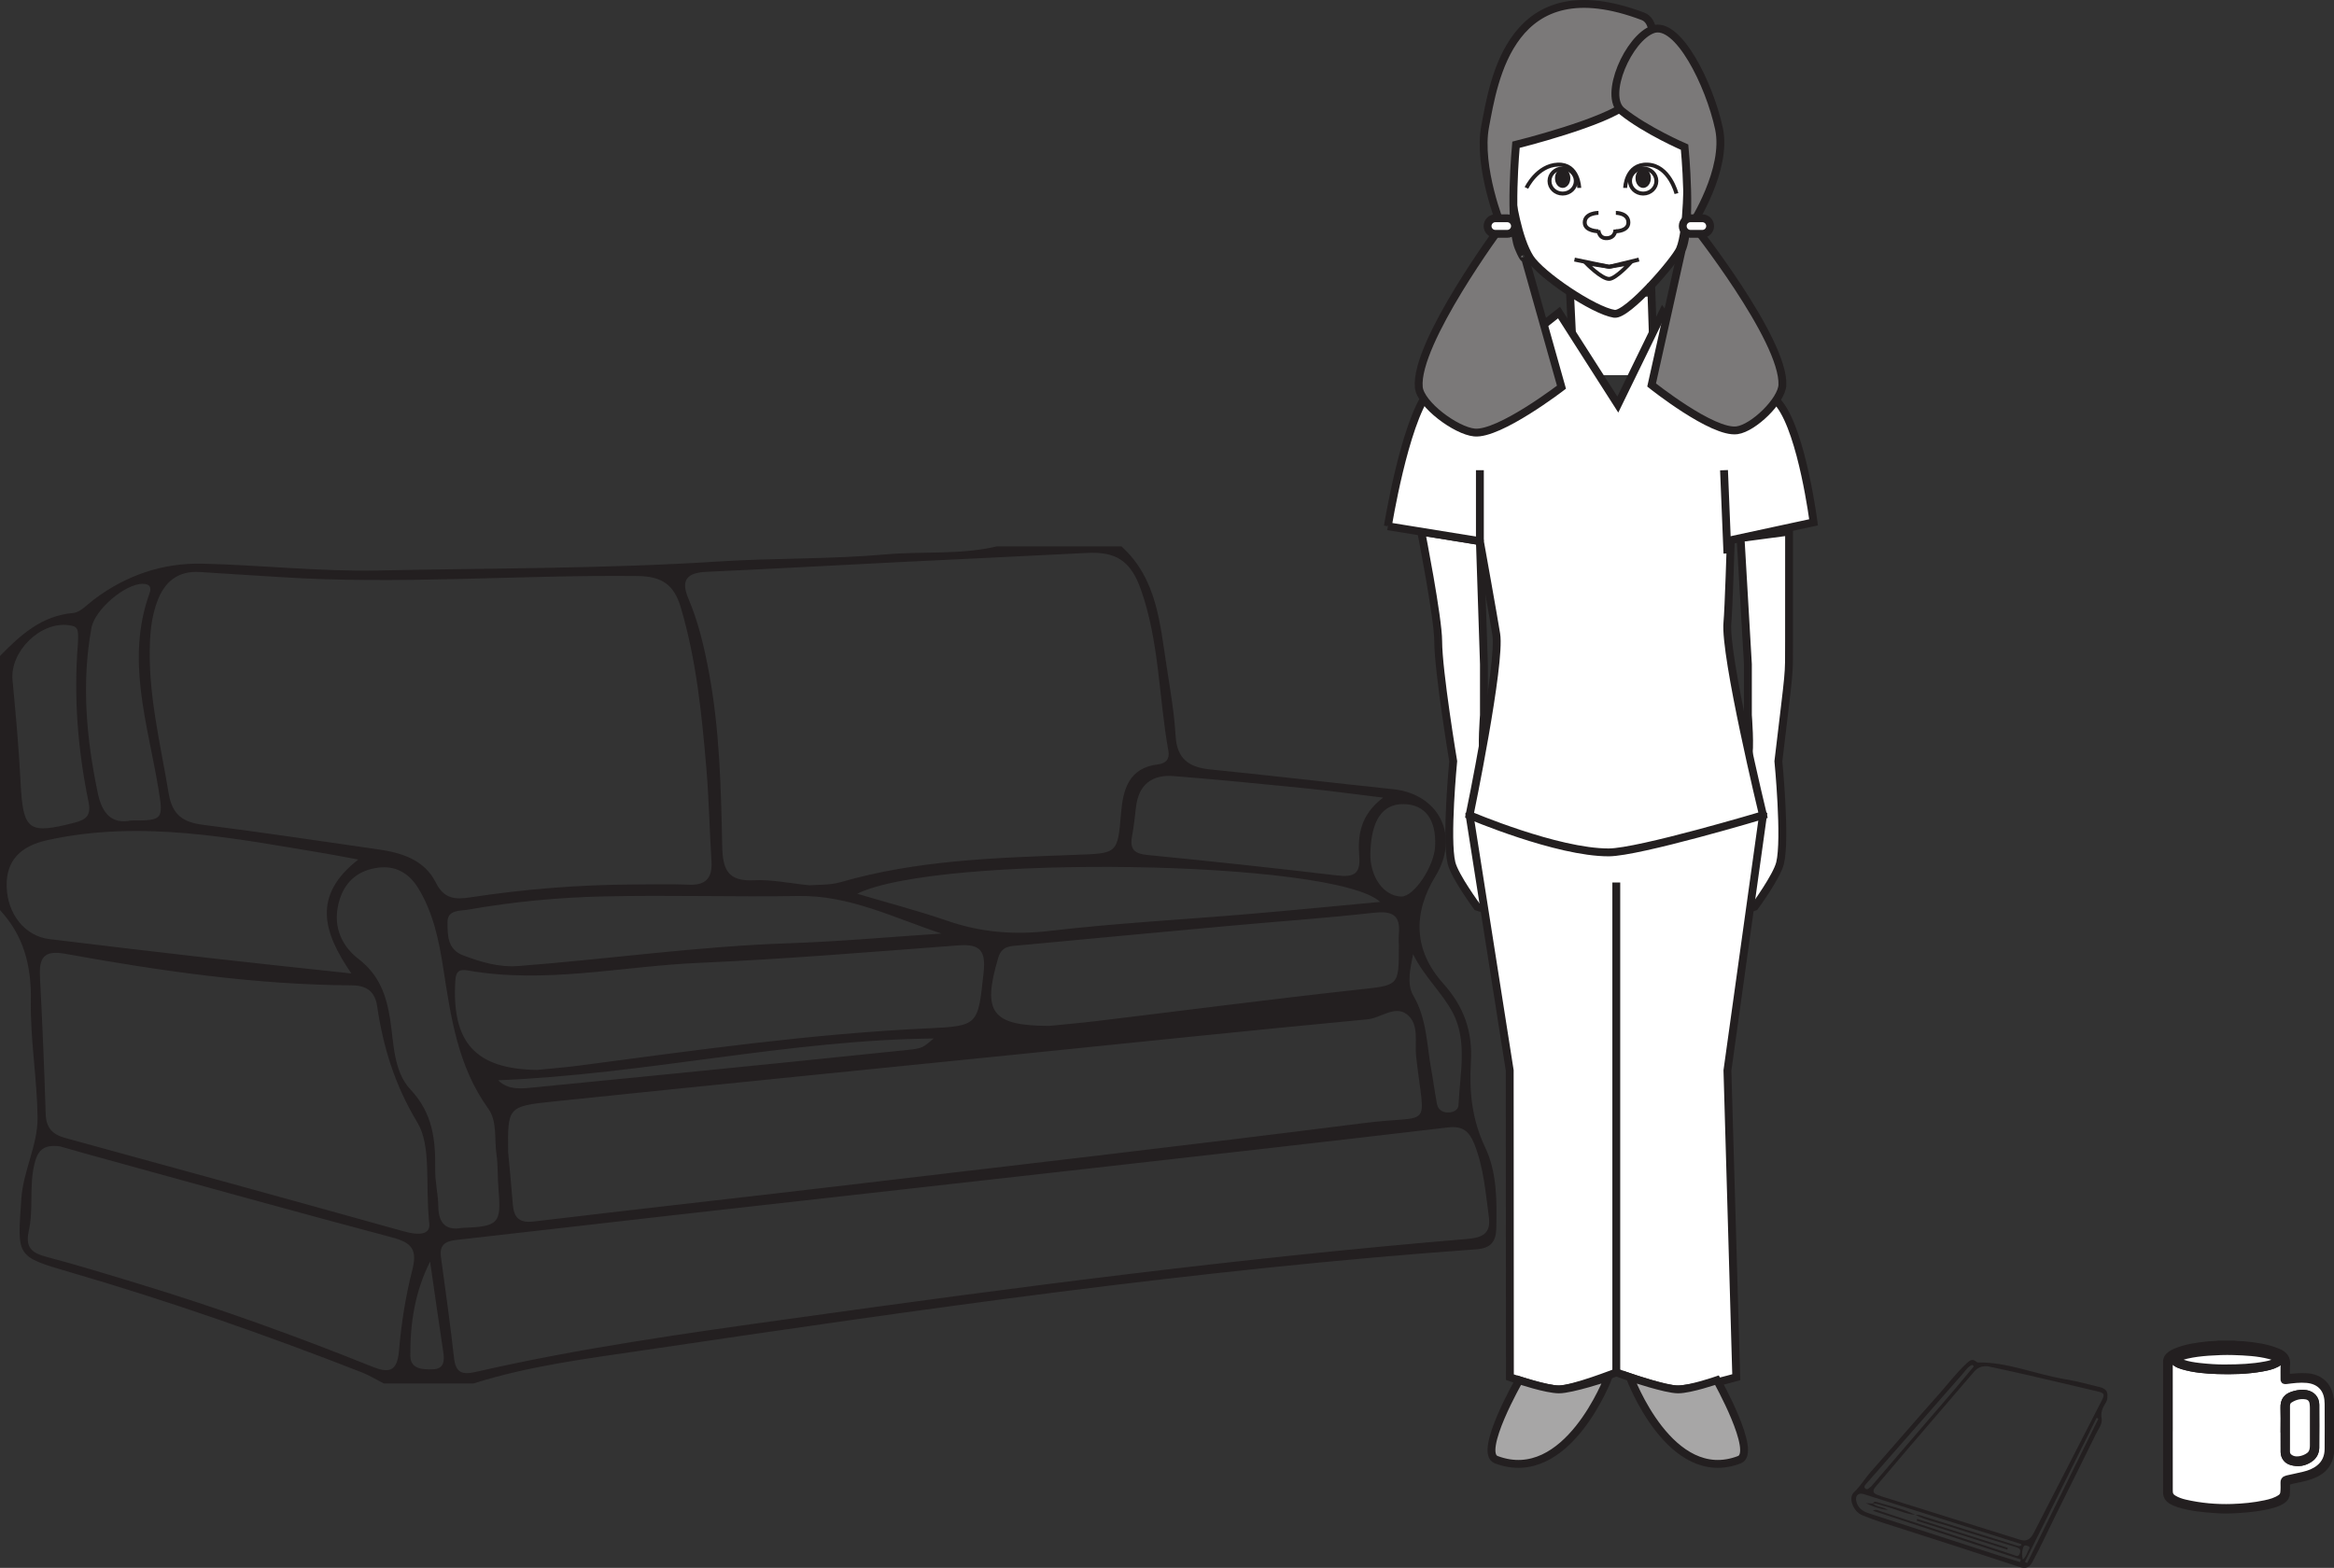 <?xml version="1.0" encoding="UTF-8"?>
<svg xmlns="http://www.w3.org/2000/svg" xmlns:xlink="http://www.w3.org/1999/xlink" width="297.029pt" height="199.585pt" viewBox="0 0 297.029 199.585" version="1.1">
<rect x="0" y="0" width="297.029" height="199.585" fill="#333333" stroke="none"/>
<defs>
<clipPath id="clip1">
  <path d="M 235 173 L 269 173 L 269 199.586 L 235 199.586 Z M 235 173 "/>
</clipPath>
<clipPath id="clip2">
  <path d="M 261 157 L 297.027 157 L 297.027 199.586 L 261 199.586 Z M 261 157 "/>
</clipPath>
<clipPath id="clip3">
  <path d="M 261 157 L 297.027 157 L 297.027 199.586 L 261 199.586 Z M 261 157 "/>
</clipPath>
<clipPath id="clip4">
  <path d="M 262 157 L 297.027 157 L 297.027 189 L 262 189 Z M 262 157 "/>
</clipPath>
<clipPath id="clip5">
  <path d="M 276 163 L 297.027 163 L 297.027 199.586 L 276 199.586 Z M 276 163 "/>
</clipPath>
<clipPath id="clip6">
  <path d="M 262 157 L 297.027 157 L 297.027 189 L 262 189 Z M 262 157 "/>
</clipPath>
<clipPath id="clip7">
  <path d="M 276 163 L 297.027 163 L 297.027 199.586 L 276 199.586 Z M 276 163 "/>
</clipPath>
</defs>
<g id="surface1">
<path style=" stroke:none;fill-rule:evenodd;fill:rgb(13.73%,12.16%,12.549%);fill-opacity:1;" d="M 54.734 160.598 C 52.824 164.367 52.184 168.438 52.219 172.59 C 52.234 174.309 53.805 174.344 55.055 174.312 C 56.535 174.281 56.582 173.238 56.406 172.07 C 55.828 168.246 55.289 164.422 54.734 160.598 M 179.836 121.465 C 179.473 123.309 178.996 125.258 179.863 126.742 C 181.598 129.707 181.562 132.973 182.141 136.141 C 182.406 137.586 182.59 139.047 182.863 140.492 C 182.988 141.176 183.457 141.582 184.18 141.613 C 184.883 141.645 185.586 141.348 185.613 140.672 C 185.785 136.723 186.777 132.531 184.898 128.945 C 183.547 126.363 181.18 124.258 179.836 121.465 M 174.395 108.598 C 174.312 111.605 176.098 114.102 178.352 114.125 C 179.953 114.141 182.527 110.281 182.641 107.695 C 182.789 104.32 181.359 102.41 178.652 102.363 C 175.934 102.316 174.508 104.402 174.395 108.598 M 63.406 137.516 C 64.723 138.848 66.5 138.574 68.281 138.395 C 74.051 137.812 79.824 137.266 85.594 136.688 C 95.562 135.691 105.531 134.699 115.492 133.656 C 117.461 133.449 117.449 133.344 118.824 132.199 C 100.422 132.371 82.125 136.758 63.406 137.516 M 9.91 81.996 C 10.023 79.98 9.906 79.746 8.766 79.586 C 5.133 79.086 1.242 82.949 1.594 86.59 C 2.004 90.887 2.391 95.195 2.613 99.504 C 2.934 105.754 3.559 106.246 9.512 104.719 C 11.023 104.328 11.609 103.746 11.27 102.094 C 9.902 95.465 9.367 88.762 9.91 81.996 M 16.656 104.449 C 20.754 104.465 20.805 104.328 20.168 100.445 C 18.816 92.191 15.977 84 19.023 75.539 C 19.273 74.848 19.148 74.332 18.195 74.32 C 15.949 74.289 12.062 77.578 11.633 79.949 C 10.355 87.008 10.988 93.988 12.445 100.957 C 12.996 103.578 14.223 104.934 16.656 104.449 M 176.016 101.535 C 172.062 101.059 169.039 100.641 166.008 100.336 C 160.457 99.781 154.906 99.23 149.344 98.793 C 146.629 98.582 144.914 99.863 144.574 102.695 C 144.422 103.949 144.297 105.211 144.066 106.449 C 143.758 108.066 144.328 108.672 146 108.836 C 154.07 109.625 162.133 110.492 170.184 111.445 C 172.199 111.68 173.164 111.312 172.984 109.047 C 172.77 106.367 173.09 103.766 176.016 101.535 M 175.641 114.812 C 169.906 109.465 119.434 108.695 109.086 113.77 C 113.141 114.977 116.891 115.949 120.543 117.211 C 124.824 118.695 129.066 119.035 133.609 118.5 C 141.992 117.516 150.434 117.074 158.848 116.359 C 164.367 115.891 169.879 115.348 175.641 114.812 M 119.82 118.84 C 113.812 116.863 108.133 113.949 101.617 114.059 C 93.383 114.191 85.141 113.926 76.91 114.109 C 71.113 114.238 65.324 114.781 59.602 115.793 C 58.547 115.977 56.93 115.773 56.953 117.414 C 56.973 119.027 56.891 120.859 58.98 121.633 C 61.262 122.477 63.457 123.164 66.023 122.969 C 77.488 122.086 88.883 120.457 100.395 120.074 C 106.875 119.855 113.348 119.262 119.82 118.84 M 58.758 156.312 C 63.477 156.145 63.812 155.762 63.438 151.398 C 63.309 149.926 63.398 148.426 63.184 146.969 C 62.895 145 63.309 142.75 62.129 141.113 C 58.254 135.73 57.375 129.465 56.402 123.199 C 55.848 119.633 55.113 116.117 53.188 113 C 52.043 111.148 50.332 110.16 48.109 110.453 C 45.703 110.77 44.008 112.09 43.25 114.43 C 42.246 117.527 43.238 120.238 45.641 122.086 C 48.242 124.09 49.16 126.664 49.637 129.676 C 50.125 132.797 50.059 136.371 52.238 138.691 C 55.098 141.738 55.43 145.113 55.383 148.859 C 55.359 150.434 55.758 152.012 55.781 153.594 C 55.809 155.824 56.855 156.66 58.758 156.312 M 133.535 130.594 C 135.527 130.395 137.52 130.223 139.508 129.984 C 150.594 128.645 161.668 127.203 172.77 125.984 C 178.004 125.41 178.023 125.598 178.02 120.496 C 178.02 119.969 177.977 119.438 178.023 118.914 C 178.258 116.426 177.121 115.93 174.789 116.195 C 168.613 116.891 162.41 117.312 156.219 117.879 C 147.406 118.684 138.594 119.508 129.785 120.336 C 128.66 120.445 127.512 120.355 127.047 121.895 C 124.957 128.883 126.207 130.578 133.535 130.594 M 45.594 109.418 C 43.738 109.074 42.625 108.852 41.508 108.664 C 29.754 106.715 18.039 104.305 6.043 106.945 C 2.617 107.699 0.773 109.527 0.848 112.832 C 0.922 116.336 3.168 119.164 6.262 119.543 C 13.168 120.383 20.078 121.207 26.992 121.992 C 32.695 122.645 38.41 123.238 44.715 123.918 C 41.168 118.742 39.652 114.055 45.594 109.418 M 68.363 136.199 C 70.145 136.016 71.93 135.883 73.703 135.648 C 88.441 133.707 103.16 131.598 118.035 130.91 C 124.574 130.609 124.445 130.508 125.176 123.801 C 125.469 121.102 124.781 120.137 122.031 120.34 C 110.988 121.168 99.953 122.09 88.895 122.574 C 79.133 122.996 69.422 125.266 59.59 123.547 C 58.602 123.375 58.031 123.512 57.953 124.754 C 57.434 132.711 60.516 136.102 68.363 136.199 M 7.648 145.934 C 5.348 145.613 4.75 146.66 4.379 148.188 C 3.699 151 4.277 153.914 3.664 156.691 C 3.199 158.801 4.035 159.492 5.879 159.984 C 9.859 161.043 13.797 162.246 17.734 163.449 C 27.746 166.496 37.582 170.035 47.285 173.941 C 49.426 174.801 50.535 174.715 50.773 171.965 C 51.07 168.508 51.609 165.031 52.469 161.672 C 53.133 159.078 52.41 158.184 49.922 157.527 C 36.855 154.059 23.836 150.414 10.801 146.832 C 9.582 146.492 8.367 146.137 7.648 145.934 M 54.609 155.547 C 54.117 150.453 54.91 145.875 53.102 142.867 C 50.254 138.152 48.773 133.344 48 128.105 C 47.723 126.215 46.672 125.445 44.762 125.434 C 32.477 125.355 20.363 123.598 8.312 121.418 C 5.523 120.914 4.961 121.973 5.086 124.379 C 5.387 130.172 5.637 135.969 5.812 141.77 C 5.863 143.551 6.652 144.414 8.316 144.867 C 22.672 148.793 37.023 152.738 51.355 156.742 C 53.695 157.395 54.879 157.023 54.609 155.547 M 64.668 146.684 C 64.871 148.891 65.094 151.098 65.262 153.305 C 65.391 154.98 66.055 155.715 67.906 155.496 C 80.695 153.965 93.504 152.551 106.297 151.039 C 128.742 148.387 151.191 145.805 173.609 142.961 C 182.422 141.84 181.305 144.078 180.223 134.527 C 180.02 132.766 180.602 130.625 179.285 129.332 C 177.684 127.754 175.801 129.59 174.031 129.758 C 158.895 131.188 143.773 132.773 128.645 134.305 C 109.211 136.277 89.773 138.203 70.348 140.227 C 64.594 140.828 64.605 140.949 64.668 146.684 M 189.473 154.891 C 189.047 151.777 188.82 148.613 187.621 145.617 C 186.988 144.043 186.168 143.297 184.301 143.516 C 169.098 145.312 153.883 147.027 138.672 148.742 C 121.047 150.73 103.418 152.691 85.797 154.68 C 76.562 155.719 67.336 156.809 58.102 157.84 C 56.73 157.992 55.898 158.422 56.113 159.992 C 56.695 164.281 57.301 168.566 57.781 172.867 C 57.992 174.781 58.848 175.031 60.555 174.641 C 73.746 171.613 87.141 169.746 100.523 167.879 C 129.172 163.871 157.855 160.121 186.695 157.719 C 188.613 157.559 189.773 157.066 189.473 154.891 M 103.035 112.699 C 104.066 112.602 105.598 112.699 106.984 112.297 C 116.727 109.477 126.762 109.191 136.777 108.824 C 142.238 108.621 142.227 108.746 142.672 103.449 C 142.93 100.43 143.695 97.75 147.355 97.305 C 148.383 97.18 148.879 96.637 148.691 95.59 C 147.461 88.746 147.539 81.672 145.188 75.035 C 143.871 71.32 141.98 70.195 138.254 70.391 C 130.141 70.812 122.023 71.176 113.91 71.582 C 105.902 71.98 97.898 72.434 89.887 72.793 C 87.445 72.906 86.594 73.82 87.605 76.195 C 88.891 79.223 89.629 82.41 90.23 85.637 C 91.59 92.93 91.754 100.332 91.91 107.707 C 91.973 110.73 92.648 112.227 95.969 112.055 C 98.156 111.941 100.375 112.43 103.035 112.699 M 80.672 112.594 C 82.996 112.594 85.32 112.512 87.641 112.621 C 89.871 112.723 90.68 111.734 90.543 109.594 C 90.293 105.699 90.23 101.789 89.902 97.902 C 89.312 90.961 88.629 84.035 86.633 77.309 C 85.797 74.484 84.289 73.363 81.172 73.328 C 65.98 73.16 50.793 74.453 35.602 73.457 C 32.234 73.238 28.867 73.051 25.5 72.82 C 22.645 72.621 20.938 74.035 19.992 76.609 C 19.406 78.211 19.172 79.855 19.09 81.562 C 18.781 88.188 20.398 94.551 21.465 100.996 C 21.914 103.723 23.281 104.672 25.832 104.996 C 33.258 105.938 40.668 107.051 48.086 108.117 C 51.102 108.547 54.004 109.43 55.465 112.352 C 56.508 114.434 57.895 114.535 59.863 114.23 C 66.754 113.18 73.695 112.621 80.672 112.594 M 142.715 69.551 C 147.27 73.68 147.617 79.395 148.477 84.906 C 148.934 87.82 149.434 90.75 149.609 93.688 C 149.789 96.625 151.312 97.676 154.02 97.949 C 161.785 98.723 169.539 99.652 177.297 100.465 C 183.164 101.082 185.797 106.426 182.691 111.512 C 179.797 116.242 179.871 120.957 183.664 125.195 C 186.352 128.199 187.426 131.363 187.188 135.25 C 186.957 138.957 187.332 142.543 188.992 146.031 C 190.512 149.219 190.496 152.781 190.422 156.297 C 190.387 158.141 189.684 158.906 187.82 159.039 C 152.328 161.582 117.141 166.668 81.977 171.875 C 74.688 172.953 67.332 173.867 60.258 176.113 L 48.84 176.113 C 47.906 175.637 47.004 175.074 46.035 174.695 C 33.828 169.926 21.465 165.602 8.879 161.938 C 1.957 159.918 2.223 159.969 2.711 152.633 C 2.953 148.996 4.824 145.77 4.781 142.238 C 4.723 137.289 3.844 132.336 3.926 127.398 C 4.004 122.938 3.031 119.121 0 115.855 L 0 83.508 C 2.602 80.836 5.285 78.383 9.312 78.031 C 10.227 77.949 11.086 76.969 11.922 76.34 C 16.023 73.234 20.711 71.637 25.781 71.754 C 33.27 71.93 40.734 72.781 48.238 72.621 C 62.664 72.316 77.094 72.402 91.504 71.473 C 98.559 71.02 105.66 71.199 112.695 70.574 C 117.414 70.152 122.199 70.66 126.859 69.551 Z M 142.715 69.551 "/>
<path style=" stroke:none;fill-rule:nonzero;fill:rgb(100%,100%,100%);fill-opacity:1;" d="M 210.191 47.754 L 199.793 47.754 L 199.793 37.758 L 210.191 37.758 Z M 210.191 47.754 "/>
<path style=" stroke:none;fill-rule:nonzero;fill:rgb(100%,100%,100%);fill-opacity:1;" d="M 220.93 115.43 C 220.59 114.473 222.246 112.754 222.441 111.723 C 222.652 110.602 222.441 107.078 222.441 107.078 L 220.93 109.867 L 220.93 99.066 C 220.93 99.066 222.242 97.363 222.441 96.59 C 222.785 95.289 222.441 91.035 222.441 91.035 L 222.441 84.555 L 221.508 68.492 L 227.68 67.676 C 227.68 67.676 227.68 78.652 227.676 81.645 C 227.672 86.41 227.785 84.531 226.32 96.906 C 226.32 96.906 227.285 106.805 226.535 109.867 C 226.125 111.578 223.305 115.43 223.305 115.43 C 223.305 115.43 221.207 116.18 220.93 115.43 "/>
<path style="fill:none;stroke-width:1;stroke-linecap:butt;stroke-linejoin:miter;stroke:rgb(13.73%,12.16%,12.549%);stroke-opacity:1;stroke-miterlimit:4;" d="M -0.001 -0.001 C -0.341 0.956 1.315 2.674 1.51 3.706 C 1.721 4.827 1.51 8.35 1.51 8.35 L -0.001 5.561 L -0.001 16.362 C -0.001 16.362 1.311 18.065 1.51 18.839 C 1.854 20.139 1.51 24.393 1.51 24.393 L 1.51 30.874 L 0.577 46.936 L 6.749 47.753 C 6.749 47.753 6.749 36.776 6.745 33.784 C 6.741 29.018 6.854 30.897 5.389 18.522 C 5.389 18.522 6.354 8.624 5.604 5.561 C 5.194 3.85 2.374 -0.001 2.374 -0.001 C 2.374 -0.001 0.276 -0.751 -0.001 -0.001 Z M -0.001 -0.001 " transform="matrix(1,0,0,-1,220.931,115.428)"/>
<path style=" stroke:none;fill-rule:nonzero;fill:rgb(100%,100%,100%);fill-opacity:1;" d="M 192.066 22.918 C 191.707 20.023 191.43 14.098 192.066 11.246 C 192.789 8.035 198.355 2.902 203.836 3 C 209.316 3.09 214.258 7 214.742 11.613 C 215.039 14.441 214.742 21.918 214.742 21.918 C 214.742 21.918 214.844 29.281 213.789 31.727 C 213.18 33.156 207.09 40.207 205.438 39.945 C 202.824 39.543 196.062 35 194.695 32.812 C 193.18 30.383 192.418 25.727 192.066 22.918 "/>
<path style="fill:none;stroke-width:1;stroke-linecap:butt;stroke-linejoin:miter;stroke:rgb(13.73%,12.16%,12.549%);stroke-opacity:1;stroke-miterlimit:4;" d="M 0.002 -0.001 C -0.358 2.893 -0.635 8.819 0.002 11.671 C 0.724 14.882 6.291 20.014 11.771 19.917 C 17.252 19.827 22.193 15.917 22.677 11.303 C 22.974 8.475 22.677 0.999 22.677 0.999 C 22.677 0.999 22.779 -6.365 21.724 -8.81 C 21.115 -10.24 15.025 -17.29 13.373 -17.029 C 10.759 -16.626 3.998 -12.083 2.63 -9.896 C 1.115 -7.466 0.353 -2.81 0.002 -0.001 Z M 0.002 -0.001 " transform="matrix(1,0,0,-1,192.065,22.917)"/>
<path style=" stroke:none;fill-rule:nonzero;fill:rgb(100%,100%,100%);fill-opacity:1;" d="M 190.371 115.43 C 190.715 114.473 189.047 112.754 188.848 111.723 C 188.637 110.602 188.848 107.078 188.848 107.078 L 190.371 109.867 L 190.371 99.066 C 190.371 99.066 189.055 97.363 188.848 96.59 C 188.508 95.289 188.848 91.035 188.848 91.035 L 188.848 84.555 L 188.332 68.887 L 180.863 67.676 C 180.863 67.676 183.02 78.629 183.027 81.621 C 183.031 85.465 184.938 96.906 184.938 96.906 C 184.938 96.906 183.973 106.805 184.723 109.867 C 185.141 111.578 187.98 115.43 187.98 115.43 C 187.98 115.43 190.094 116.18 190.371 115.43 "/>
<path style="fill:none;stroke-width:1;stroke-linecap:butt;stroke-linejoin:miter;stroke:rgb(13.73%,12.16%,12.549%);stroke-opacity:1;stroke-miterlimit:4;" d="M 0 -0.001 C 0.344 0.956 -1.324 2.674 -1.523 3.706 C -1.734 4.827 -1.523 8.35 -1.523 8.35 L 0 5.561 L 0 16.362 C 0 16.362 -1.316 18.065 -1.523 18.839 C -1.863 20.139 -1.523 24.393 -1.523 24.393 L -1.523 30.874 L -2.039 46.542 L -9.507 47.753 C -9.507 47.753 -7.351 36.799 -7.343 33.807 C -7.339 29.964 -5.433 18.522 -5.433 18.522 C -5.433 18.522 -6.398 8.624 -5.648 5.561 C -5.23 3.85 -2.39 -0.001 -2.39 -0.001 C -2.39 -0.001 -0.277 -0.751 0 -0.001 Z M 0 -0.001 " transform="matrix(1,0,0,-1,190.371,115.428)"/>
<path style="fill-rule:nonzero;fill:rgb(100%,100%,100%);fill-opacity:1;stroke-width:1;stroke-linecap:butt;stroke-linejoin:miter;stroke:rgb(13.73%,12.16%,12.549%);stroke-opacity:1;stroke-miterlimit:4;" d="M -0.001 -0.001 L 0.21 -6.275 " transform="matrix(1,0,0,-1,210.126,36.089)"/>
<path style=" stroke:none;fill-rule:nonzero;fill:rgb(100%,100%,100%);fill-opacity:1;" d="M 192.152 175.316 L 192.129 136.266 L 187.02 103.773 C 187.02 103.773 198.02 96.598 204.098 96.598 C 211.039 96.598 224.363 103.773 224.363 103.773 L 219.836 136.266 L 220.961 175.316 C 220.961 175.316 215.285 176.934 213.328 176.867 C 211.328 176.789 205.691 174.703 205.691 174.703 C 205.691 174.703 200.316 176.816 198.402 176.867 C 196.781 176.898 192.152 175.316 192.152 175.316 "/>
<path style="fill:none;stroke-width:1;stroke-linecap:butt;stroke-linejoin:miter;stroke:rgb(13.73%,12.16%,12.549%);stroke-opacity:1;stroke-miterlimit:4;" d="M 0.001 0.001 L -0.023 39.051 L -5.132 71.544 C -5.132 71.544 5.868 78.719 11.946 78.719 C 18.887 78.719 32.211 71.544 32.211 71.544 L 27.684 39.051 L 28.809 0.001 C 28.809 0.001 23.133 -1.616 21.176 -1.55 C 19.176 -1.472 13.54 0.614 13.54 0.614 C 13.54 0.614 8.165 -1.499 6.251 -1.55 C 4.629 -1.581 0.001 0.001 0.001 0.001 Z M 0.001 0.001 " transform="matrix(1,0,0,-1,192.152,175.317)"/>
<path style="fill-rule:nonzero;fill:rgb(100%,100%,100%);fill-opacity:1;stroke-width:1;stroke-linecap:butt;stroke-linejoin:miter;stroke:rgb(13.73%,12.16%,12.549%);stroke-opacity:1;stroke-miterlimit:4;" d="M 0 -0.001 L 11.711 -1.896 C 11.711 -1.896 13.45 -11.579 13.793 -13.736 C 14.399 -17.474 10.399 -36.783 10.399 -36.783 C 10.399 -36.783 21.516 -41.529 28.11 -41.517 C 31.954 -41.505 47.743 -36.783 47.743 -36.783 C 47.743 -36.783 42.801 -16.384 43.215 -12.228 C 43.372 -10.611 43.645 -1.771 43.645 -1.771 L 54.176 0.499 C 54.176 0.499 52.747 11.671 49.891 15.471 C 47.563 18.585 36.708 24.737 36.708 24.737 L 34.969 27.202 L 29.266 15.491 L 21.782 27.202 L 18.653 24.737 C 18.653 24.737 7.344 19.991 5.118 17.018 C 2.086 12.967 0 -0.001 0 -0.001 " transform="matrix(1,0,0,-1,176.621,66.991)"/>
<path style="fill-rule:nonzero;fill:rgb(100%,100%,100%);fill-opacity:1;stroke-width:1;stroke-linecap:butt;stroke-linejoin:miter;stroke:rgb(13.73%,12.16%,12.549%);stroke-opacity:1;stroke-miterlimit:4;" d="M 0 -0 L 0.254 -5.328 " transform="matrix(1,0,0,-1,199.792,37.035)"/>
<path style="fill:none;stroke-width:1;stroke-linecap:butt;stroke-linejoin:miter;stroke:rgb(13.73%,12.16%,12.549%);stroke-opacity:1;stroke-miterlimit:4;" d="M 0.001 0.001 L 0.001 62.364 " transform="matrix(1,0,0,-1,205.691,174.704)"/>
<path style=" stroke:none;fill-rule:nonzero;fill:rgb(65.492%,64.864%,65.019%);fill-opacity:1;" d="M 190.418 185.816 C 188.051 184.922 193.336 175.695 193.336 175.695 C 193.336 175.695 196.781 176.859 198.402 176.867 C 200.031 176.867 204.684 175.316 204.684 175.316 C 204.684 175.316 199.445 189.215 190.418 185.816 "/>
<path style="fill:none;stroke-width:1;stroke-linecap:butt;stroke-linejoin:miter;stroke:rgb(13.73%,12.16%,12.549%);stroke-opacity:1;stroke-miterlimit:4;" d="M 0 0.001 C -2.367 0.895 2.918 10.122 2.918 10.122 C 2.918 10.122 6.364 8.958 7.985 8.95 C 9.614 8.95 14.266 10.501 14.266 10.501 C 14.266 10.501 9.028 -3.398 0 0.001 Z M 0 0.001 " transform="matrix(1,0,0,-1,190.417,185.817)"/>
<path style=" stroke:none;fill-rule:nonzero;fill:rgb(65.492%,64.864%,65.019%);fill-opacity:1;" d="M 221.359 185.816 C 223.672 184.922 218.504 175.695 218.504 175.695 C 218.504 175.695 215.145 176.859 213.562 176.867 C 211.973 176.867 207.426 175.316 207.426 175.316 C 207.426 175.316 212.543 189.215 221.359 185.816 "/>
<path style="fill:none;stroke-width:1;stroke-linecap:butt;stroke-linejoin:miter;stroke:rgb(13.73%,12.16%,12.549%);stroke-opacity:1;stroke-miterlimit:4;" d="M -0.001 0.001 C 2.311 0.895 -2.857 10.122 -2.857 10.122 C -2.857 10.122 -6.216 8.958 -7.798 8.95 C -9.388 8.95 -13.935 10.501 -13.935 10.501 C -13.935 10.501 -8.818 -3.398 -0.001 0.001 Z M -0.001 0.001 " transform="matrix(1,0,0,-1,221.361,185.817)"/>
<path style="fill:none;stroke-width:1;stroke-linecap:butt;stroke-linejoin:miter;stroke:rgb(13.73%,12.16%,12.549%);stroke-opacity:1;stroke-miterlimit:4;" d="M -0 -0.001 L -0 9.03 " transform="matrix(1,0,0,-1,188.333,68.885)"/>
<path style="fill:none;stroke-width:1;stroke-linecap:butt;stroke-linejoin:miter;stroke:rgb(13.73%,12.16%,12.549%);stroke-opacity:1;stroke-miterlimit:4;" d="M 0.001 -0.001 L -0.432 10.596 " transform="matrix(1,0,0,-1,219.834,70.452)"/>
<path style="fill-rule:nonzero;fill:rgb(65.492%,64.864%,65.019%);fill-opacity:1;stroke-width:1;stroke-linecap:butt;stroke-linejoin:miter;stroke:rgb(13.73%,12.16%,12.549%);stroke-opacity:1;stroke-miterlimit:4;" d="M -0.001 0.001 C -0.001 0.001 -0.848 2.161 -1.403 1.657 C -2.817 0.38 0.499 -5.928 0.499 -5.928 Z M -0.001 0.001 " transform="matrix(1,0,0,-1,191.684,21.376)"/>
<path style="fill-rule:nonzero;fill:rgb(65.492%,64.864%,65.019%);fill-opacity:1;stroke-width:1;stroke-linecap:butt;stroke-linejoin:miter;stroke:rgb(13.73%,12.16%,12.549%);stroke-opacity:1;stroke-miterlimit:4;" d="M -0.001 0.001 C -0.001 0.001 0.921 2.161 1.523 1.657 C 3.058 0.38 -0.036 -5.928 -0.036 -5.928 Z M -0.001 0.001 " transform="matrix(1,0,0,-1,215.243,21.376)"/>
<path style="fill:none;stroke-width:0.5;stroke-linecap:butt;stroke-linejoin:miter;stroke:rgb(13.73%,12.16%,12.549%);stroke-opacity:1;stroke-miterlimit:4;" d="M 0 0.001 C 0 0.001 -0.074 3.071 -2.722 2.97 C -5.363 2.861 -6.718 0.001 -6.718 0.001 " transform="matrix(1,0,0,-1,200.976,23.923)"/>
<path style="fill:none;stroke-width:0.5;stroke-linecap:butt;stroke-linejoin:miter;stroke:rgb(13.73%,12.16%,12.549%);stroke-opacity:1;stroke-miterlimit:4;" d="M -0.001 -0 C -0.001 -0.883 -0.751 -1.598 -1.673 -1.598 C -2.603 -1.598 -3.349 -0.883 -3.349 -0 C -3.349 0.883 -2.603 1.597 -1.673 1.597 C -0.751 1.597 -0.001 0.883 -0.001 -0 Z M -0.001 -0 " transform="matrix(1,0,0,-1,200.541,23.043)"/>
<path style=" stroke:none;fill-rule:nonzero;fill:rgb(13.73%,12.16%,12.549%);fill-opacity:1;" d="M 199.844 22.684 C 199.844 23.371 199.406 23.922 198.867 23.922 C 198.324 23.922 197.891 23.371 197.891 22.684 C 197.891 22 198.324 21.445 198.867 21.445 C 199.406 21.445 199.844 22 199.844 22.684 "/>
<path style="fill:none;stroke-width:0.5;stroke-linecap:butt;stroke-linejoin:miter;stroke:rgb(13.73%,12.16%,12.549%);stroke-opacity:1;stroke-miterlimit:4;" d="M 0.001 0.001 C 0.001 0.001 0.075 3.071 2.852 2.97 C 5.637 2.861 6.528 -0.718 6.528 -0.718 " transform="matrix(1,0,0,-1,206.82,23.923)"/>
<path style="fill:none;stroke-width:0.5;stroke-linecap:butt;stroke-linejoin:miter;stroke:rgb(13.73%,12.16%,12.549%);stroke-opacity:1;stroke-miterlimit:4;" d="M 0.002 -0 C 0.002 -0.883 0.755 -1.598 1.677 -1.598 C 2.599 -1.598 3.357 -0.883 3.357 -0 C 3.357 0.883 2.599 1.597 1.677 1.597 C 0.755 1.597 0.002 0.883 0.002 -0 Z M 0.002 -0 " transform="matrix(1,0,0,-1,207.436,23.043)"/>
<path style=" stroke:none;fill-rule:nonzero;fill:rgb(13.73%,12.16%,12.549%);fill-opacity:1;" d="M 208.137 22.684 C 208.137 23.371 208.574 23.922 209.113 23.922 C 209.652 23.922 210.09 23.371 210.09 22.684 C 210.09 22 209.652 21.445 209.113 21.445 C 208.574 21.445 208.137 22 208.137 22.684 "/>
<path style="fill:none;stroke-width:0.5;stroke-linecap:butt;stroke-linejoin:miter;stroke:rgb(13.73%,12.16%,12.549%);stroke-opacity:1;stroke-miterlimit:4;" d="M -0.001 -0.001 L 4.42 -0.919 L 8.202 -0.001 " transform="matrix(1,0,0,-1,200.373,33.042)"/>
<path style="fill:none;stroke-width:0.5;stroke-linecap:butt;stroke-linejoin:miter;stroke:rgb(13.73%,12.16%,12.549%);stroke-opacity:1;stroke-miterlimit:4;" d="M 0.001 0.001 C 0.81 0.017 2.646 1.997 2.646 1.997 L 0.001 1.544 L -2.932 1.997 C -2.932 1.997 -0.952 -0.03 0.001 0.001 Z M 0.001 0.001 " transform="matrix(1,0,0,-1,204.792,35.505)"/>
<path style="fill:none;stroke-width:0.5;stroke-linecap:butt;stroke-linejoin:miter;stroke:rgb(13.73%,12.16%,12.549%);stroke-opacity:1;stroke-miterlimit:4;" d="M 0.001 0.002 C 0.001 0.002 1.594 0.002 1.594 -1.225 C 1.594 -2.342 0.001 -2.342 0.001 -2.342 " transform="matrix(1,0,0,-1,205.636,27.099)"/>
<path style="fill:none;stroke-width:0.5;stroke-linecap:butt;stroke-linejoin:miter;stroke:rgb(13.73%,12.16%,12.549%);stroke-opacity:1;stroke-miterlimit:4;" d="M 0.001 0.002 C 0.001 0.002 -1.749 0.002 -1.749 -1.225 C -1.749 -2.342 0.001 -2.342 0.001 -2.342 " transform="matrix(1,0,0,-1,203.424,27.099)"/>
<path style="fill:none;stroke-width:0.5;stroke-linecap:butt;stroke-linejoin:miter;stroke:rgb(13.73%,12.16%,12.549%);stroke-opacity:1;stroke-miterlimit:4;" d="M 0.001 -0.001 C 0.001 -0.001 0.032 -1.064 -1.097 -1.107 C -2.132 -1.15 -2.164 -0.083 -2.164 -0.083 " transform="matrix(1,0,0,-1,205.582,29.214)"/>
<path style=" stroke:none;fill-rule:nonzero;fill:rgb(48.238%,47.296%,47.53%);fill-opacity:1;" d="M 207.23 13.094 C 209.402 11.137 211.91 3.148 209.09 2.082 C 192.184 -4.32 190.098 10.395 189.008 16.07 C 188.012 21.27 191.055 28.777 191.055 28.777 C 191.055 28.777 180.043 43.645 180.559 49.289 C 180.762 51.488 185.281 54.832 187.641 55.059 C 190.812 55.363 198.715 49.289 198.715 49.289 L 194.066 32.797 C 194.066 32.797 194.012 33.359 193.262 31.547 C 191.992 28.473 192.926 18.43 192.926 18.43 C 192.926 18.43 204.477 15.57 207.23 13.094 "/>
<path style="fill:none;stroke-width:1;stroke-linecap:butt;stroke-linejoin:miter;stroke:rgb(13.73%,12.16%,12.549%);stroke-opacity:1;stroke-miterlimit:4;" d="M -0 -0.001 C 2.171 1.956 4.679 9.944 1.859 11.01 C -15.047 17.413 -17.133 2.698 -18.223 -2.978 C -19.219 -8.177 -16.176 -15.685 -16.176 -15.685 C -16.176 -15.685 -27.188 -30.552 -26.672 -36.197 C -26.469 -38.396 -21.95 -41.74 -19.59 -41.966 C -16.418 -42.271 -8.516 -36.197 -8.516 -36.197 L -13.164 -19.704 C -13.164 -19.704 -13.219 -20.267 -13.969 -18.454 C -15.239 -15.38 -14.305 -5.337 -14.305 -5.337 C -14.305 -5.337 -2.754 -2.478 -0 -0.001 Z M -0 -0.001 " transform="matrix(1,0,0,-1,207.231,13.092)"/>
<path style=" stroke:none;fill-rule:nonzero;fill:rgb(48.238%,47.296%,47.53%);fill-opacity:1;" d="M 206.414 14.148 C 203.988 12.195 207.27 4.809 210.359 3.734 C 213.527 2.629 217.543 10.699 218.762 16.379 C 219.871 21.57 215.387 28.488 215.387 28.488 C 215.387 28.488 227.07 43.219 226.828 49.008 C 226.746 50.988 223.176 54.477 221.062 54.773 C 217.953 55.211 210.188 49.008 210.188 49.008 L 214.008 31.852 C 214.008 31.852 213.164 33.734 214.008 31.852 C 215.371 28.812 214.383 18.734 214.383 18.734 C 214.383 18.734 209.484 16.625 206.414 14.148 "/>
<path style="fill:none;stroke-width:1;stroke-linecap:butt;stroke-linejoin:miter;stroke:rgb(13.73%,12.16%,12.549%);stroke-opacity:1;stroke-miterlimit:4;" d="M -0 0.002 C -2.426 1.955 0.855 9.342 3.945 10.416 C 7.113 11.521 11.128 3.451 12.347 -2.229 C 13.457 -7.42 8.972 -14.338 8.972 -14.338 C 8.972 -14.338 20.656 -29.069 20.414 -34.858 C 20.332 -36.838 16.761 -40.326 14.648 -40.623 C 11.539 -41.061 3.773 -34.858 3.773 -34.858 L 7.593 -17.701 C 7.593 -17.701 6.75 -19.584 7.593 -17.701 C 8.957 -14.662 7.968 -4.584 7.968 -4.584 C 7.968 -4.584 3.07 -2.475 -0 0.002 Z M -0 0.002 " transform="matrix(1,0,0,-1,206.415,14.15)"/>
<path style=" stroke:none;fill-rule:nonzero;fill:rgb(100%,100%,100%);fill-opacity:1;" d="M 217.633 28.777 C 217.633 29.324 217.191 29.77 216.641 29.77 L 215.137 29.77 C 214.594 29.77 214.148 29.324 214.148 28.777 C 214.148 28.23 214.594 27.785 215.137 27.785 L 216.641 27.785 C 217.191 27.785 217.633 28.23 217.633 28.777 "/>
<path style="fill:none;stroke-width:1;stroke-linecap:butt;stroke-linejoin:miter;stroke:rgb(13.73%,12.16%,12.549%);stroke-opacity:1;stroke-miterlimit:4;" d="M 0.001 -0.001 C 0.001 -0.548 -0.441 -0.993 -0.992 -0.993 L -2.496 -0.993 C -3.039 -0.993 -3.484 -0.548 -3.484 -0.001 C -3.484 0.546 -3.039 0.991 -2.496 0.991 L -0.992 0.991 C -0.441 0.991 0.001 0.546 0.001 -0.001 Z M 0.001 -0.001 " transform="matrix(1,0,0,-1,217.632,28.776)"/>
<path style=" stroke:none;fill-rule:nonzero;fill:rgb(100%,100%,100%);fill-opacity:1;" d="M 192.801 28.777 C 192.801 29.324 192.355 29.77 191.809 29.77 L 190.305 29.77 C 189.758 29.77 189.312 29.324 189.312 28.777 C 189.312 28.23 189.758 27.785 190.305 27.785 L 191.809 27.785 C 192.355 27.785 192.801 28.23 192.801 28.777 "/>
<path style="fill:none;stroke-width:1;stroke-linecap:butt;stroke-linejoin:miter;stroke:rgb(13.73%,12.16%,12.549%);stroke-opacity:1;stroke-miterlimit:4;" d="M 0 -0.001 C 0 -0.548 -0.445 -0.993 -0.992 -0.993 L -2.496 -0.993 C -3.042 -0.993 -3.488 -0.548 -3.488 -0.001 C -3.488 0.546 -3.042 0.991 -2.496 0.991 L -0.992 0.991 C -0.445 0.991 0 0.546 0 -0.001 Z M 0 -0.001 " transform="matrix(1,0,0,-1,192.8,28.776)"/>
<g clip-path="url(#clip1)" clip-rule="nonzero">
<path style=" stroke:none;fill-rule:evenodd;fill:rgb(13.73%,12.16%,12.549%);fill-opacity:1;" d="M 257.422 198.543 C 257.863 198.156 257.945 197.703 258.152 197.32 C 258.254 197.125 258.43 196.926 258.035 196.789 C 257.711 196.676 257.562 196.707 257.453 197.051 C 257.309 197.516 257.297 197.969 257.422 198.543 M 267.047 180.598 C 266.973 180.562 266.898 180.523 266.82 180.488 C 263.777 186.602 260.734 192.715 257.691 198.828 C 257.789 198.875 257.883 198.922 257.98 198.969 C 261.004 192.844 264.023 186.723 267.047 180.598 M 251.199 173.934 C 251.141 173.871 251.082 173.812 251.023 173.75 C 250.465 173.918 250.176 174.43 249.82 174.832 C 248.129 176.742 246.461 178.672 244.777 180.59 C 242.387 183.316 239.988 186.043 237.594 188.773 C 237.426 188.969 237.129 189.23 237.355 189.465 C 237.637 189.75 237.879 189.379 238.113 189.23 C 238.188 189.188 238.234 189.102 238.293 189.031 C 241.719 185.047 245.145 181.066 248.562 177.078 C 249.453 176.039 250.32 174.984 251.199 173.934 M 252.973 173.922 C 251.766 173.82 251.352 174.469 250.891 175.004 C 248.297 178.012 245.711 181.023 243.133 184.039 C 241.645 185.777 240.184 187.531 238.695 189.262 C 238.238 189.793 238.367 190.105 238.98 190.312 C 239.125 190.359 239.262 190.422 239.406 190.469 C 245.277 192.312 251.148 194.156 257.023 195.992 C 257.887 196.262 258.375 196 258.832 195.113 C 261.711 189.504 264.594 183.895 267.473 178.285 C 267.879 177.496 267.805 177.324 266.941 177.125 C 263.906 176.41 260.867 175.691 257.828 174.992 C 256.102 174.594 254.367 174.23 252.973 173.922 M 243.77 192.855 C 244.176 192.773 244.535 192.945 244.906 193.062 C 248.793 194.281 252.684 195.5 256.57 196.719 C 256.809 196.793 257.062 196.914 257.273 196.645 C 257.215 196.582 257.203 196.551 257.18 196.543 C 250.512 194.426 243.848 192.305 237.18 190.199 C 236.477 189.98 236.066 190.398 236.242 191.133 C 236.434 191.941 237.02 192.379 237.781 192.625 C 243.32 194.422 248.855 196.223 254.398 198.02 C 255.285 198.305 256.18 198.57 257.074 198.848 C 257.109 198.734 257.145 198.625 257.18 198.52 C 250.945 196.461 244.707 194.41 238.344 192.312 C 238.762 192.086 238.977 192.27 239.184 192.336 C 244.855 194.188 250.523 196.051 256.191 197.914 C 256.52 198.023 256.871 198.297 257.051 197.719 C 257.191 197.273 257.023 197.086 256.586 196.953 C 253.719 196.082 250.848 195.219 248 194.281 C 246.59 193.82 245.113 193.539 243.777 192.844 Z M 268.191 177.738 C 268.207 178.043 268.148 178.301 267.973 178.582 C 267.609 179.164 267.309 179.762 267.453 180.531 C 267.59 181.273 267.059 181.879 266.754 182.504 C 265.074 185.945 263.352 189.367 261.648 192.801 C 260.648 194.812 259.723 196.855 258.656 198.832 C 258.207 199.664 257.664 199.691 256.969 199.461 C 252.02 197.836 247.07 196.215 242.105 194.637 C 240.391 194.09 238.656 193.57 236.988 192.883 C 235.852 192.418 235.16 190.688 235.945 189.953 C 236.773 189.184 237.312 188.223 238.043 187.398 C 240.949 184.121 243.793 180.785 246.711 177.523 C 247.906 176.184 248.98 174.738 250.309 173.52 C 250.672 173.188 250.996 172.926 251.469 173.309 C 251.539 173.363 251.625 173.441 251.699 173.441 C 255.516 173.379 259.02 174.941 262.707 175.551 C 264.223 175.801 265.711 176.207 267.207 176.574 C 267.785 176.715 268.281 177 268.191 177.738 "/>
</g>
<path style=" stroke:none;fill-rule:evenodd;fill:rgb(13.73%,12.16%,12.549%);fill-opacity:1;" d="M 243.992 193.355 C 247.832 194.582 251.676 195.809 255.516 197.039 C 255.492 197.109 255.469 197.188 255.445 197.262 C 251.605 196.035 247.762 194.809 243.918 193.582 C 243.941 193.508 243.969 193.43 243.992 193.355 "/>
<path style=" stroke:none;fill-rule:evenodd;fill:rgb(13.73%,12.16%,12.549%);fill-opacity:1;" d="M 243.777 192.844 C 242.375 192.727 241.133 192.035 239.785 191.719 C 239.301 191.602 238.844 191.359 238.328 191.391 L 238.344 191.406 C 238.441 191.25 238.527 191.109 238.762 191.184 C 240.438 191.715 242.188 192.031 243.77 192.855 Z M 243.777 192.844 "/>
<path style=" stroke:none;fill-rule:evenodd;fill:rgb(13.73%,12.16%,12.549%);fill-opacity:1;" d="M 238.328 191.391 C 238.883 191.883 239.688 191.785 240.262 192.238 C 239.281 192.102 238.348 191.801 237.441 191.344 C 237.742 191.363 238.043 191.383 238.344 191.406 Z M 238.328 191.391 "/>
<path style=" stroke:none;fill-rule:nonzero;fill:rgb(100%,100%,100%);fill-opacity:1;" d="M 276.012 181.676 L 276.008 181.676 C 276.008 182.266 276.008 182.859 276.008 183.449 C 276.008 185.578 276.012 187.703 276.012 189.828 C 276.012 190.254 276.18 190.57 276.547 190.793 C 277.012 191.082 277.523 191.262 278.051 191.383 C 280.031 191.832 282.035 192.023 284.062 191.953 C 285.477 191.906 286.883 191.773 288.27 191.477 C 288.973 191.324 289.672 191.141 290.277 190.719 C 290.527 190.547 290.66 190.312 290.695 190.004 C 290.746 189.574 290.73 189.148 290.723 188.719 C 290.719 188.516 290.781 188.398 290.977 188.352 C 291.035 188.336 291.094 188.312 291.152 188.297 C 291.848 188.141 292.543 188 293.234 187.832 C 293.941 187.66 294.613 187.398 295.188 186.941 C 295.984 186.305 296.328 185.445 296.336 184.449 C 296.352 182.723 296.344 180.992 296.34 179.266 C 296.34 178.883 296.348 178.504 296.301 178.121 C 296.113 176.547 295.074 175.684 293.59 175.543 C 292.684 175.457 291.789 175.574 290.895 175.695 C 290.727 175.715 290.723 175.672 290.727 175.543 C 290.73 174.941 290.711 174.34 290.73 173.742 C 290.75 173.176 290.523 172.777 290.023 172.512 C 289.555 172.262 289.066 172.078 288.555 171.945 C 287.168 171.57 285.75 171.426 284.32 171.371 C 282.363 171.293 280.422 171.418 278.512 171.855 C 277.805 172.016 277.117 172.227 276.508 172.633 C 276.18 172.852 276.008 173.141 276.008 173.547 C 276.016 176.258 276.012 178.965 276.012 181.676 M 284.332 171.152 C 284.738 171.234 285.152 171.199 285.562 171.242 C 287.008 171.383 288.441 171.57 289.801 172.129 C 289.852 172.152 289.898 172.172 289.949 172.195 C 290.629 172.484 291.027 172.938 290.938 173.742 C 290.887 174.234 290.934 174.738 290.926 175.234 C 290.926 175.387 290.957 175.426 291.121 175.41 C 291.945 175.34 292.766 175.258 293.594 175.312 C 295.184 175.414 296.277 176.406 296.48 178.008 C 296.488 178.062 296.48 178.121 296.527 178.16 L 296.527 184.984 C 296.488 185.164 296.457 185.344 296.41 185.523 C 296.16 186.484 295.531 187.121 294.66 187.551 C 293.855 187.945 292.98 188.121 292.109 188.301 C 291.797 188.363 291.488 188.43 291.188 188.531 C 291 188.594 290.914 188.688 290.926 188.902 C 290.941 189.281 290.922 189.664 290.922 190.043 C 290.926 190.426 290.758 190.707 290.445 190.922 C 289.902 191.289 289.281 191.465 288.656 191.609 C 287.504 191.875 286.336 192.004 285.156 192.09 C 284.164 192.16 283.168 192.199 282.172 192.133 C 280.516 192.02 278.863 191.887 277.266 191.383 C 277.094 191.328 276.93 191.266 276.766 191.191 C 276.289 190.977 275.852 190.715 275.781 190.125 L 275.781 173.207 C 275.867 172.75 276.191 172.5 276.574 172.301 C 276.688 172.238 276.809 172.18 276.93 172.129 C 278.277 171.57 279.703 171.387 281.141 171.242 C 281.551 171.203 281.965 171.23 282.371 171.152 Z M 284.332 171.152 "/>
<g clip-path="url(#clip2)" clip-rule="nonzero">
<path style="fill:none;stroke-width:1;stroke-linecap:butt;stroke-linejoin:miter;stroke:rgb(13.73%,12.16%,12.549%);stroke-opacity:1;stroke-miterlimit:10;" d="M 0.001 -0 L -0.003 -0 C -0.003 -0.59 -0.003 -1.184 -0.003 -1.774 C -0.003 -3.903 0.001 -6.028 0.001 -8.153 C 0.001 -8.578 0.168 -8.895 0.536 -9.117 C 1.001 -9.407 1.512 -9.586 2.04 -9.707 C 4.02 -10.157 6.024 -10.348 8.051 -10.278 C 9.465 -10.231 10.872 -10.098 12.258 -9.801 C 12.961 -9.649 13.661 -9.465 14.266 -9.043 C 14.516 -8.871 14.649 -8.637 14.684 -8.328 C 14.735 -7.899 14.719 -7.473 14.711 -7.043 C 14.708 -6.84 14.77 -6.723 14.965 -6.676 C 15.024 -6.66 15.083 -6.637 15.141 -6.621 C 15.836 -6.465 16.532 -6.324 17.223 -6.157 C 17.93 -5.985 18.602 -5.723 19.176 -5.266 C 19.973 -4.629 20.317 -3.77 20.325 -2.774 C 20.34 -1.047 20.333 0.683 20.329 2.41 C 20.329 2.793 20.336 3.172 20.29 3.554 C 20.102 5.129 19.063 5.992 17.579 6.133 C 16.672 6.218 15.778 6.101 14.883 5.98 C 14.715 5.961 14.711 6.004 14.715 6.133 C 14.719 6.734 14.7 7.336 14.719 7.933 C 14.739 8.5 14.512 8.898 14.012 9.164 C 13.543 9.414 13.055 9.597 12.543 9.73 C 11.157 10.105 9.739 10.25 8.309 10.304 C 6.352 10.383 4.411 10.258 2.501 9.82 C 1.793 9.66 1.106 9.449 0.497 9.043 C 0.168 8.824 -0.003 8.535 -0.003 8.129 C 0.004 5.418 0.001 2.711 0.001 -0 Z M 8.321 10.523 C 8.727 10.441 9.141 10.476 9.551 10.433 C 10.997 10.293 12.43 10.105 13.79 9.547 C 13.84 9.523 13.887 9.504 13.938 9.48 C 14.618 9.191 15.016 8.738 14.926 7.933 C 14.876 7.441 14.922 6.937 14.915 6.441 C 14.915 6.289 14.946 6.25 15.11 6.265 C 15.934 6.336 16.754 6.418 17.583 6.363 C 19.172 6.261 20.266 5.269 20.469 3.668 C 20.477 3.613 20.469 3.554 20.516 3.515 L 20.516 -3.309 C 20.477 -3.489 20.446 -3.668 20.399 -3.848 C 20.149 -4.809 19.52 -5.446 18.649 -5.875 C 17.844 -6.27 16.969 -6.446 16.098 -6.625 C 15.786 -6.688 15.477 -6.754 15.176 -6.856 C 14.989 -6.918 14.903 -7.012 14.915 -7.227 C 14.93 -7.606 14.911 -7.989 14.911 -8.367 C 14.915 -8.75 14.747 -9.032 14.434 -9.246 C 13.891 -9.614 13.27 -9.789 12.645 -9.934 C 11.493 -10.2 10.325 -10.328 9.145 -10.414 C 8.153 -10.485 7.157 -10.524 6.161 -10.457 C 4.504 -10.344 2.852 -10.211 1.254 -9.707 C 1.083 -9.653 0.918 -9.59 0.754 -9.516 C 0.278 -9.301 -0.16 -9.039 -0.23 -8.45 L -0.23 8.468 C -0.144 8.925 0.18 9.175 0.563 9.375 C 0.676 9.437 0.797 9.496 0.918 9.547 C 2.266 10.105 3.692 10.289 5.129 10.433 C 5.54 10.472 5.954 10.445 6.36 10.523 Z M 8.321 10.523 " transform="matrix(1,0,0,-1,276.011,181.675)"/>
</g>
<path style=" stroke:none;fill-rule:nonzero;fill:rgb(100%,100%,100%);fill-opacity:1;" d="M 290.727 181.855 L 290.734 181.855 C 290.734 182.852 290.727 183.848 290.738 184.84 C 290.746 185.395 291.074 185.848 291.609 186.008 C 292.453 186.258 293.254 186.137 293.973 185.613 C 294.414 185.293 294.645 184.828 294.652 184.293 C 294.668 182.465 294.664 180.637 294.656 178.809 C 294.652 178.094 294.176 177.578 293.48 177.457 C 293.004 177.371 292.539 177.43 292.078 177.547 C 291.07 177.805 290.68 178.27 290.719 179.266 C 290.754 180.129 290.727 180.992 290.727 181.855 M 283.383 171.758 C 282.676 171.781 281.945 171.801 281.215 171.848 C 280.184 171.918 279.16 172.035 278.152 172.281 C 277.719 172.387 277.277 172.5 276.918 172.793 C 276.648 173.012 276.664 173.234 276.941 173.438 C 277.191 173.621 277.473 173.727 277.766 173.812 C 279.207 174.242 280.691 174.363 282.18 174.414 C 284.078 174.473 285.977 174.43 287.852 174.094 C 288.484 173.977 289.117 173.855 289.691 173.543 C 289.871 173.441 290.066 173.336 290.07 173.109 C 290.074 172.871 289.863 172.754 289.684 172.656 C 289.285 172.438 288.852 172.324 288.41 172.227 C 286.762 171.859 285.086 171.797 283.383 171.758 M 276.012 181.676 C 276.012 178.965 276.016 176.258 276.008 173.547 C 276.008 173.141 276.18 172.852 276.508 172.633 C 277.117 172.227 277.805 172.016 278.512 171.855 C 280.422 171.418 282.363 171.293 284.32 171.371 C 285.75 171.426 287.168 171.57 288.555 171.941 C 289.066 172.082 289.555 172.262 290.023 172.512 C 290.523 172.777 290.75 173.176 290.73 173.742 C 290.711 174.34 290.73 174.941 290.727 175.543 C 290.723 175.672 290.727 175.715 290.895 175.695 C 291.789 175.578 292.684 175.461 293.59 175.543 C 295.074 175.684 296.117 176.547 296.301 178.125 C 296.348 178.504 296.34 178.883 296.34 179.266 C 296.344 180.992 296.352 182.723 296.336 184.449 C 296.332 185.445 295.984 186.305 295.188 186.941 C 294.613 187.398 293.941 187.664 293.234 187.832 C 292.543 188 291.848 188.141 291.152 188.297 C 291.094 188.312 291.035 188.336 290.977 188.352 C 290.781 188.398 290.719 188.516 290.723 188.719 C 290.73 189.148 290.746 189.574 290.695 190.004 C 290.66 190.312 290.527 190.547 290.277 190.719 C 289.672 191.141 288.973 191.328 288.27 191.477 C 286.883 191.773 285.477 191.906 284.062 191.953 C 282.035 192.02 280.031 191.836 278.051 191.383 C 277.523 191.262 277.012 191.082 276.547 190.793 C 276.18 190.566 276.012 190.254 276.012 189.828 C 276.012 187.703 276.008 185.578 276.008 183.453 C 276.008 182.859 276.008 182.266 276.008 181.676 Z M 276.012 181.676 "/>
<g clip-path="url(#clip3)" clip-rule="nonzero">
<path style="fill:none;stroke-width:1;stroke-linecap:butt;stroke-linejoin:miter;stroke:rgb(13.73%,12.16%,12.549%);stroke-opacity:1;stroke-miterlimit:10;" d="M -0.001 -0 L 0.007 -0 C 0.007 -0.996 -0.001 -1.992 0.011 -2.985 C 0.019 -3.539 0.347 -3.992 0.882 -4.153 C 1.726 -4.403 2.527 -4.282 3.246 -3.758 C 3.687 -3.438 3.917 -2.973 3.925 -2.438 C 3.941 -0.61 3.937 1.218 3.929 3.047 C 3.925 3.761 3.449 4.277 2.753 4.398 C 2.277 4.484 1.812 4.426 1.351 4.308 C 0.343 4.051 -0.047 3.586 -0.008 2.59 C 0.027 1.726 -0.001 0.863 -0.001 -0 Z M -7.344 10.097 C -8.051 10.074 -8.782 10.054 -9.512 10.008 C -10.544 9.937 -11.567 9.82 -12.575 9.574 C -13.008 9.468 -13.45 9.355 -13.809 9.062 C -14.079 8.843 -14.063 8.621 -13.786 8.418 C -13.536 8.234 -13.254 8.129 -12.961 8.043 C -11.52 7.613 -10.036 7.492 -8.547 7.441 C -6.649 7.383 -4.751 7.426 -2.876 7.761 C -2.243 7.879 -1.61 8 -1.036 8.312 C -0.856 8.414 -0.661 8.519 -0.657 8.746 C -0.653 8.984 -0.864 9.101 -1.044 9.199 C -1.442 9.418 -1.876 9.531 -2.317 9.629 C -3.965 9.996 -5.641 10.058 -7.344 10.097 Z M -14.715 0.179 C -14.715 2.89 -14.711 5.597 -14.719 8.308 C -14.719 8.715 -14.547 9.004 -14.219 9.222 C -13.61 9.629 -12.922 9.84 -12.215 10 C -10.305 10.437 -8.364 10.562 -6.407 10.484 C -4.977 10.429 -3.559 10.285 -2.172 9.914 C -1.661 9.773 -1.172 9.593 -0.704 9.343 C -0.204 9.078 0.023 8.679 0.003 8.113 C -0.016 7.515 0.003 6.914 -0.001 6.312 C -0.004 6.183 -0.001 6.14 0.167 6.16 C 1.062 6.277 1.956 6.394 2.863 6.312 C 4.347 6.172 5.39 5.308 5.574 3.73 C 5.621 3.351 5.613 2.972 5.613 2.59 C 5.617 0.863 5.624 -0.867 5.609 -2.594 C 5.605 -3.59 5.257 -4.449 4.46 -5.086 C 3.886 -5.543 3.214 -5.809 2.507 -5.977 C 1.816 -6.145 1.121 -6.285 0.425 -6.442 C 0.367 -6.457 0.308 -6.481 0.249 -6.496 C 0.054 -6.543 -0.008 -6.66 -0.004 -6.864 C 0.003 -7.293 0.019 -7.719 -0.032 -8.149 C -0.067 -8.457 -0.2 -8.692 -0.45 -8.864 C -1.055 -9.285 -1.754 -9.473 -2.458 -9.621 C -3.844 -9.918 -5.251 -10.051 -6.665 -10.098 C -8.692 -10.164 -10.696 -9.981 -12.676 -9.528 C -13.204 -9.407 -13.715 -9.227 -14.18 -8.938 C -14.547 -8.711 -14.715 -8.399 -14.715 -7.973 C -14.715 -5.848 -14.719 -3.723 -14.719 -1.598 C -14.719 -1.004 -14.719 -0.41 -14.719 0.179 Z M -14.715 0.179 " transform="matrix(1,0,0,-1,290.727,181.855)"/>
</g>
<path style=" stroke:none;fill-rule:nonzero;fill:rgb(100%,100%,100%);fill-opacity:1;" d="M 283.156 174.195 C 285.07 174.191 286.684 174.113 288.277 173.812 C 288.738 173.727 289.207 173.629 289.613 173.375 C 289.895 173.199 289.895 173.004 289.621 172.816 C 289.387 172.656 289.117 172.574 288.848 172.508 C 287.336 172.121 285.781 172.047 284.23 171.996 C 283.176 171.965 282.117 172.004 281.062 172.078 C 280.113 172.148 279.176 172.254 278.254 172.469 C 277.938 172.539 277.625 172.633 277.344 172.812 C 277.07 172.988 277.066 173.188 277.34 173.371 C 277.48 173.465 277.641 173.527 277.801 173.586 C 278.457 173.809 279.141 173.914 279.824 173.996 C 281.027 174.133 282.238 174.207 283.156 174.195 M 283.383 171.758 C 285.086 171.797 286.762 171.859 288.41 172.227 C 288.852 172.324 289.285 172.438 289.684 172.656 C 289.863 172.758 290.074 172.867 290.07 173.109 C 290.066 173.336 289.871 173.441 289.691 173.543 C 289.117 173.855 288.484 173.977 287.852 174.094 C 285.977 174.43 284.078 174.473 282.18 174.41 C 280.691 174.363 279.203 174.242 277.766 173.812 C 277.473 173.727 277.191 173.617 276.941 173.438 C 276.664 173.234 276.648 173.012 276.918 172.793 C 277.277 172.5 277.719 172.387 278.152 172.281 C 279.16 172.035 280.184 171.918 281.215 171.848 C 281.945 171.801 282.676 171.781 283.383 171.758 "/>
<g clip-path="url(#clip4)" clip-rule="nonzero">
<path style="fill:none;stroke-width:1;stroke-linecap:butt;stroke-linejoin:miter;stroke:rgb(13.73%,12.16%,12.549%);stroke-opacity:1;stroke-miterlimit:10;" d="M -0.001 -0.001 C 1.913 0.003 3.526 0.081 5.12 0.382 C 5.581 0.467 6.049 0.565 6.456 0.819 C 6.737 0.995 6.737 1.19 6.463 1.378 C 6.229 1.538 5.959 1.62 5.69 1.686 C 4.178 2.073 2.624 2.147 1.073 2.198 C 0.018 2.229 -1.041 2.19 -2.095 2.116 C -3.044 2.046 -3.982 1.94 -4.904 1.725 C -5.22 1.655 -5.533 1.561 -5.814 1.381 C -6.087 1.206 -6.091 1.006 -5.818 0.823 C -5.677 0.729 -5.517 0.667 -5.357 0.608 C -4.701 0.385 -4.017 0.28 -3.333 0.198 C -2.13 0.061 -0.919 -0.013 -0.001 -0.001 Z M 0.225 2.436 C 1.928 2.397 3.604 2.335 5.252 1.967 C 5.694 1.87 6.127 1.756 6.526 1.538 C 6.706 1.436 6.917 1.327 6.913 1.085 C 6.909 0.858 6.713 0.753 6.534 0.651 C 5.959 0.339 5.327 0.217 4.694 0.1 C 2.819 -0.236 0.92 -0.279 -0.978 -0.216 C -2.466 -0.169 -3.955 -0.048 -5.392 0.382 C -5.685 0.467 -5.966 0.577 -6.216 0.756 C -6.494 0.96 -6.509 1.182 -6.24 1.401 C -5.88 1.694 -5.439 1.807 -5.005 1.913 C -3.998 2.159 -2.974 2.276 -1.943 2.346 C -1.212 2.393 -0.482 2.413 0.225 2.436 Z M 0.225 2.436 " transform="matrix(1,0,0,-1,283.158,174.194)"/>
</g>
<path style=" stroke:none;fill-rule:nonzero;fill:rgb(100%,100%,100%);fill-opacity:1;" d="M 290.93 181.855 L 290.93 183.301 C 290.93 183.785 290.938 184.266 290.926 184.75 C 290.918 185.227 291.156 185.527 291.57 185.734 C 292.441 186.164 293.633 185.664 294.074 185.219 C 294.113 185.18 294.145 185.133 294.176 185.09 C 294.426 184.754 294.461 184.359 294.461 183.961 C 294.465 182.387 294.465 180.816 294.461 179.246 C 294.461 179.043 294.449 178.84 294.422 178.641 C 294.355 178.113 294.043 177.742 293.516 177.648 C 292.746 177.512 292.023 177.691 291.367 178.113 C 291.051 178.312 290.926 178.617 290.93 178.984 C 290.934 179.941 290.93 180.898 290.93 181.855 M 290.727 181.855 C 290.727 180.992 290.754 180.129 290.719 179.266 C 290.68 178.27 291.07 177.805 292.078 177.547 C 292.539 177.43 293.004 177.371 293.48 177.457 C 294.176 177.578 294.652 178.094 294.656 178.809 C 294.664 180.637 294.668 182.465 294.652 184.293 C 294.645 184.828 294.414 185.293 293.973 185.613 C 293.254 186.137 292.453 186.258 291.609 186.008 C 291.074 185.848 290.746 185.395 290.738 184.84 C 290.727 183.848 290.734 182.852 290.734 181.855 Z M 290.727 181.855 "/>
<g clip-path="url(#clip5)" clip-rule="nonzero">
<path style="fill:none;stroke-width:1;stroke-linecap:butt;stroke-linejoin:miter;stroke:rgb(13.73%,12.16%,12.549%);stroke-opacity:1;stroke-miterlimit:10;" d="M -0.001 -0 L -0.001 -1.446 C -0.001 -1.93 0.007 -2.41 -0.004 -2.895 C -0.012 -3.371 0.226 -3.672 0.64 -3.879 C 1.511 -4.309 2.703 -3.809 3.144 -3.364 C 3.183 -3.324 3.214 -3.278 3.246 -3.235 C 3.496 -2.899 3.531 -2.504 3.531 -2.106 C 3.535 -0.532 3.535 1.039 3.531 2.609 C 3.531 2.812 3.519 3.015 3.492 3.215 C 3.425 3.742 3.113 4.113 2.585 4.207 C 1.816 4.343 1.093 4.164 0.437 3.742 C 0.121 3.543 -0.004 3.238 -0.001 2.871 C 0.003 1.914 -0.001 0.957 -0.001 -0 Z M -0.204 -0 C -0.204 0.863 -0.176 1.726 -0.211 2.59 C -0.251 3.586 0.14 4.051 1.148 4.308 C 1.609 4.426 2.074 4.484 2.55 4.398 C 3.246 4.277 3.722 3.761 3.726 3.047 C 3.734 1.218 3.738 -0.61 3.722 -2.438 C 3.714 -2.973 3.484 -3.438 3.042 -3.758 C 2.324 -4.282 1.523 -4.403 0.679 -4.153 C 0.144 -3.992 -0.184 -3.539 -0.192 -2.985 C -0.204 -1.992 -0.196 -0.996 -0.196 -0 Z M -0.204 -0 " transform="matrix(1,0,0,-1,290.93,181.855)"/>
</g>
<path style=" stroke:none;fill-rule:nonzero;fill:rgb(100%,100%,100%);fill-opacity:1;" d="M 283.156 174.195 C 282.238 174.207 281.027 174.133 279.824 173.996 C 279.141 173.914 278.457 173.809 277.801 173.586 C 277.641 173.527 277.48 173.465 277.34 173.371 C 277.066 173.188 277.07 172.988 277.344 172.812 C 277.625 172.633 277.938 172.539 278.254 172.469 C 279.176 172.254 280.113 172.148 281.062 172.078 C 282.117 172.004 283.176 171.965 284.23 171.996 C 285.781 172.047 287.336 172.121 288.848 172.508 C 289.117 172.574 289.387 172.656 289.621 172.816 C 289.895 173.004 289.895 173.199 289.613 173.375 C 289.207 173.629 288.738 173.727 288.277 173.812 C 286.684 174.113 285.07 174.191 283.156 174.195 "/>
<g clip-path="url(#clip6)" clip-rule="nonzero">
<path style="fill:none;stroke-width:1;stroke-linecap:butt;stroke-linejoin:miter;stroke:rgb(13.73%,12.16%,12.549%);stroke-opacity:1;stroke-miterlimit:10;" d="M -0.001 -0.001 C -0.919 -0.013 -2.13 0.061 -3.333 0.198 C -4.017 0.28 -4.701 0.385 -5.357 0.608 C -5.517 0.667 -5.677 0.729 -5.818 0.823 C -6.091 1.006 -6.087 1.206 -5.814 1.381 C -5.533 1.561 -5.22 1.655 -4.904 1.725 C -3.982 1.94 -3.044 2.046 -2.095 2.116 C -1.041 2.19 0.018 2.229 1.073 2.198 C 2.624 2.147 4.178 2.073 5.69 1.686 C 5.959 1.62 6.229 1.538 6.463 1.378 C 6.737 1.19 6.737 0.995 6.456 0.819 C 6.049 0.565 5.581 0.467 5.12 0.382 C 3.526 0.081 1.913 0.003 -0.001 -0.001 Z M -0.001 -0.001 " transform="matrix(1,0,0,-1,283.158,174.194)"/>
</g>
<path style=" stroke:none;fill-rule:nonzero;fill:rgb(100%,100%,100%);fill-opacity:1;" d="M 290.93 181.855 C 290.93 180.898 290.934 179.941 290.93 178.984 C 290.926 178.617 291.051 178.312 291.367 178.113 C 292.023 177.691 292.746 177.512 293.516 177.648 C 294.043 177.742 294.355 178.113 294.422 178.641 C 294.449 178.84 294.461 179.043 294.461 179.246 C 294.465 180.816 294.465 182.387 294.461 183.961 C 294.461 184.359 294.426 184.754 294.176 185.09 C 294.145 185.133 294.113 185.18 294.074 185.219 C 293.633 185.664 292.441 186.164 291.57 185.734 C 291.156 185.527 290.918 185.227 290.926 184.75 C 290.938 184.266 290.93 183.785 290.93 183.301 Z M 290.93 181.855 "/>
<g clip-path="url(#clip7)" clip-rule="nonzero">
<path style="fill:none;stroke-width:1;stroke-linecap:butt;stroke-linejoin:miter;stroke:rgb(13.73%,12.16%,12.549%);stroke-opacity:1;stroke-miterlimit:10;" d="M -0.001 -0 C -0.001 0.957 0.003 1.914 -0.001 2.871 C -0.004 3.238 0.121 3.543 0.437 3.742 C 1.093 4.164 1.816 4.343 2.585 4.207 C 3.113 4.113 3.425 3.742 3.492 3.215 C 3.519 3.015 3.531 2.812 3.531 2.609 C 3.535 1.039 3.535 -0.532 3.531 -2.106 C 3.531 -2.504 3.496 -2.899 3.246 -3.235 C 3.214 -3.278 3.183 -3.324 3.144 -3.364 C 2.703 -3.809 1.511 -4.309 0.64 -3.879 C 0.226 -3.672 -0.012 -3.371 -0.004 -2.895 C 0.007 -2.41 -0.001 -1.93 -0.001 -1.446 Z M -0.001 -0 " transform="matrix(1,0,0,-1,290.93,181.855)"/>
</g>
</g>
</svg>
